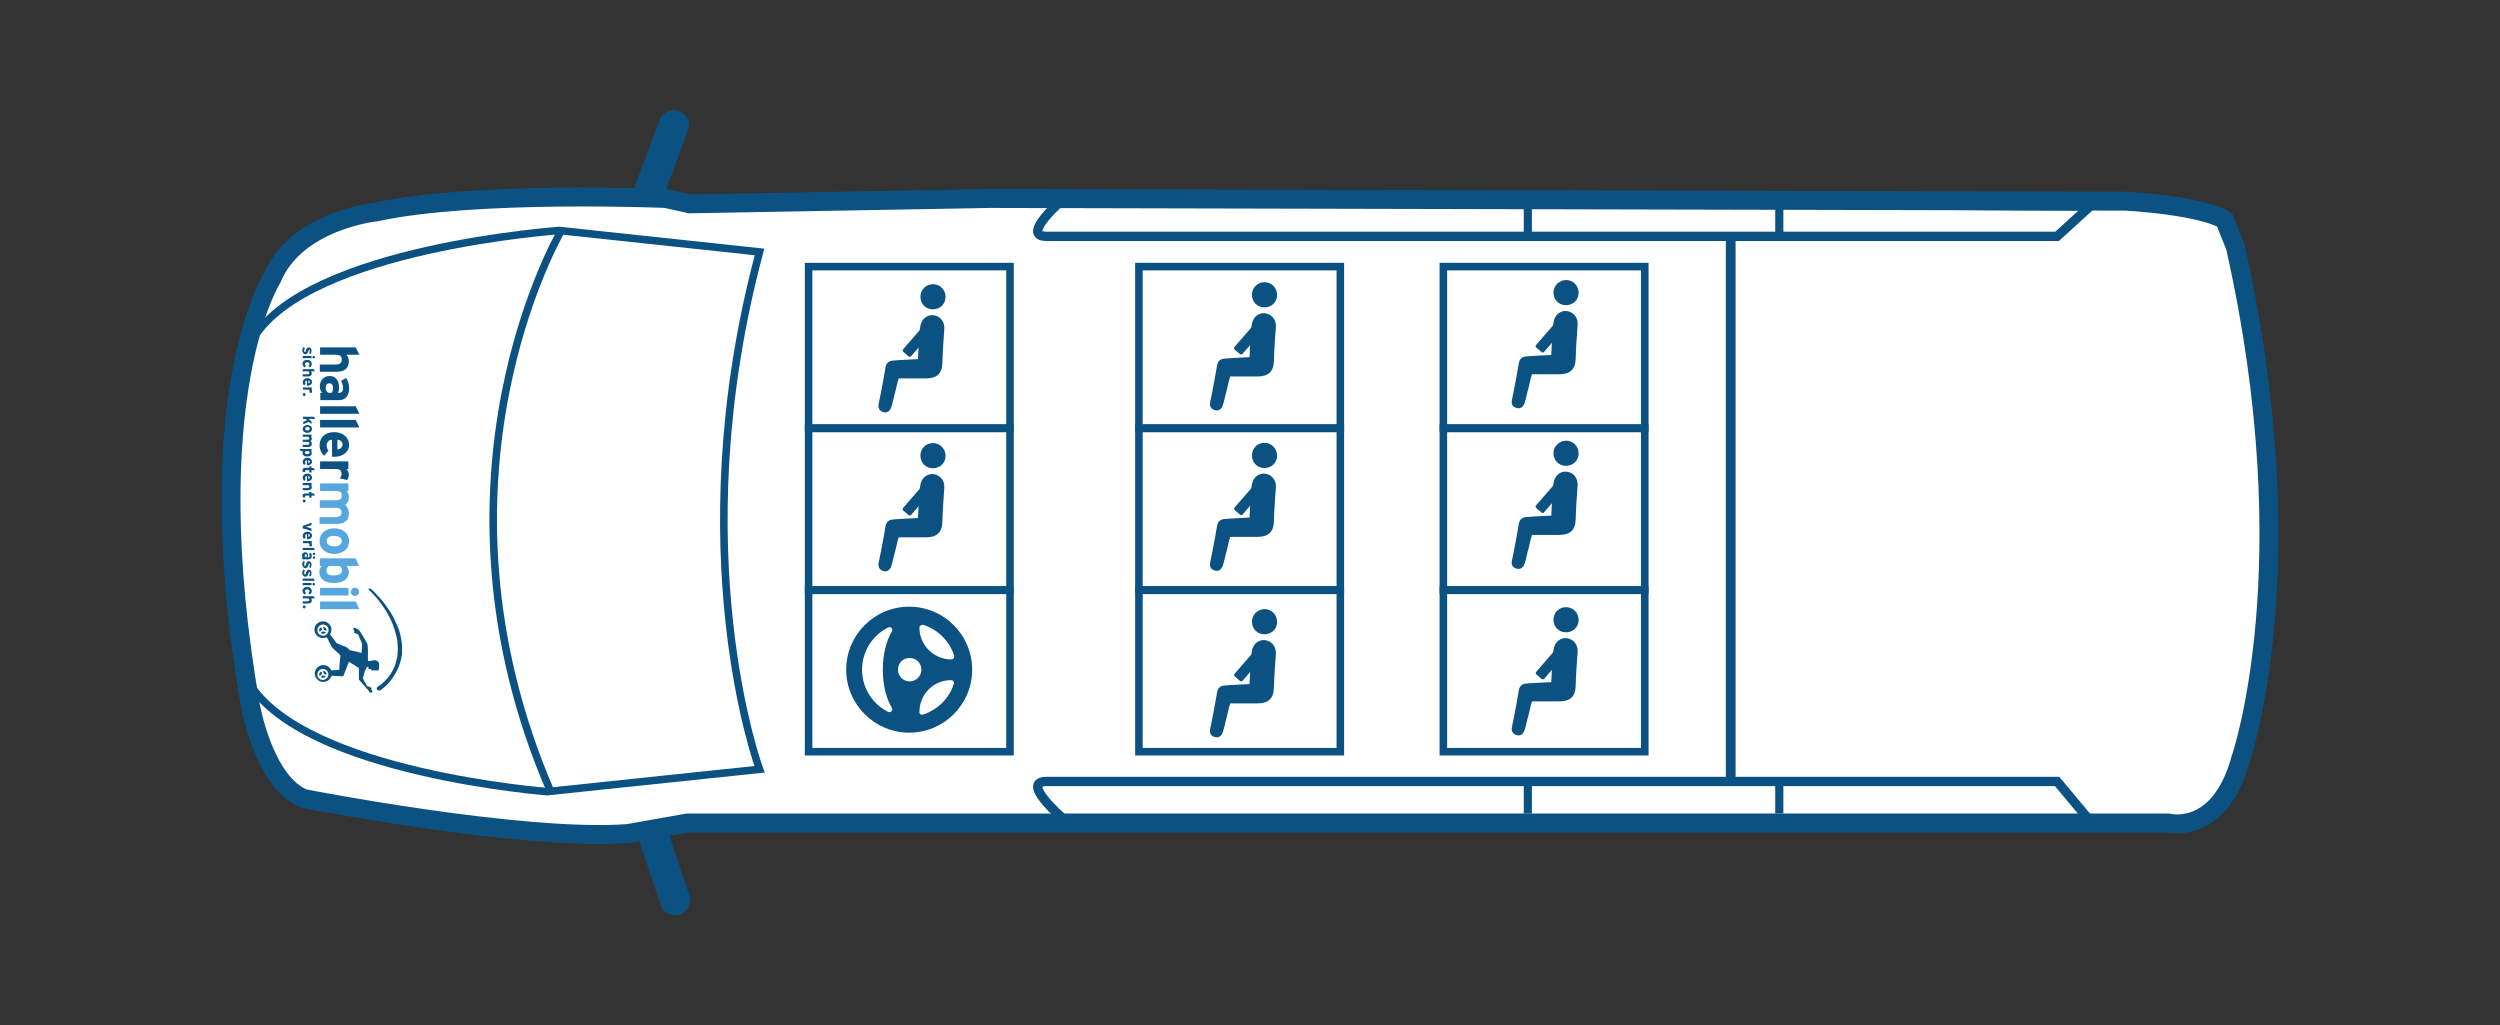 <?xml version="1.0" encoding="utf-8"?>
<!-- Generator: Adobe Illustrator 23.1.1, SVG Export Plug-In . SVG Version: 6.00 Build 0)  -->
<svg version="1.1" id="Ebene_1" xmlns="http://www.w3.org/2000/svg" xmlns:xlink="http://www.w3.org/1999/xlink" x="0px" y="0px"
	 viewBox="0 0 1024 420" style="enable-background:new 0 0 1024 420;" xml:space="preserve">
<rect x="0" y="0" width="1024" height="420" fill="#333333" stroke="none"/>
<style type="text/css">
	.st0{clip-path:url(#SVGID_2_);fill:none;stroke:#0B5282;stroke-width:12.392;stroke-linecap:round;}
	.st1{clip-path:url(#SVGID_2_);fill:#FFFFFF;}
	.st2{clip-path:url(#SVGID_2_);fill:none;stroke:#0B5282;stroke-width:7.746;}
	.st3{fill:none;stroke:#0B5282;stroke-width:4;}
	.st4{fill:none;stroke:#0B5282;stroke-width:3.33;}
	.st5{clip-path:url(#SVGID_4_);fill:none;stroke:#0B5282;stroke-width:3.82;}
	.st6{clip-path:url(#SVGID_6_);fill:none;stroke:#0B5282;stroke-width:3.82;}
	.st7{clip-path:url(#SVGID_6_);fill:none;stroke:#0B5282;stroke-width:3.098;}
	.st8{clip-path:url(#SVGID_6_);fill:#55A7DD;}
	.st9{clip-path:url(#SVGID_6_);fill:#0B5282;}
	.st10{fill:none;stroke:#0B5282;stroke-width:3.098;}
	.st11{clip-path:url(#SVGID_8_);fill:#0B5282;}
	.st12{fill:#0B5282;}
	.st13{fill:none;stroke:#0B5282;stroke-width:1.542;stroke-linecap:round;stroke-linejoin:round;}
	.st14{clip-path:url(#SVGID_10_);fill:#0B5282;}
	.st15{clip-path:url(#SVGID_12_);fill:#0B5282;}
	.st16{clip-path:url(#SVGID_14_);fill:#0B5282;}
	.st17{clip-path:url(#SVGID_16_);fill:#0B5282;}
	.st18{clip-path:url(#SVGID_18_);fill:#0B5282;}
	.st19{clip-path:url(#SVGID_20_);fill:#0B5282;}
	.st20{clip-path:url(#SVGID_22_);fill:#0B5282;}
</style>
<g>
	<g>
		<defs>
			<rect id="SVGID_1_" x="90.8" y="45.1" width="842.5" height="329.8"/>
		</defs>
		<clipPath id="SVGID_2_">
			<use xlink:href="#SVGID_1_"  style="overflow:visible;"/>
		</clipPath>
		<line class="st0" x1="266.1" y1="77.8" x2="276" y2="51.3"/>
		<line class="st0" x1="276.5" y1="368.7" x2="267.5" y2="341.8"/>
		<path class="st1" d="M281.5,337.1h606.7c0,0,20.9,5.5,29.6-26.3c0,0,27.4-78.4-2.2-209.7l-4.4-11c0,0-7.2-5.5-40.2-7.7l-465.5-1.1
			l-122.9,2.2l-9.9-2.2c0,0-77.9-3.3-118.6,5.5c0,0-32.9,3.3-42.8,27.4c0,0-30.7,48.3-8.8,174.5c0,0,5.5,31.8,22,38.4
			c0,0,90,17.6,132.8,14.3L281.5,337.1z"/>
		<path class="st2" d="M281.5,337.1h606.7c0,0,20.9,5.5,29.6-26.3c0,0,27.4-78.4-2.2-209.7l-4.4-11c0,0-7.2-5.5-40.2-7.7l-465.5-1.1
			l-122.9,2.2l-9.9-2.2c0,0-77.9-3.3-118.6,5.5c0,0-32.9,3.3-42.8,27.4c0,0-30.7,48.3-8.8,174.5c0,0,5.5,31.8,22,38.4
			c0,0,90,17.6,132.8,14.3L281.5,337.1z"/>
	</g>
	<line class="st3" x1="708.9" y1="96.6" x2="708.9" y2="320.8"/>
	<line class="st4" x1="625.8" y1="319.6" x2="625.8" y2="333.2"/>
	<line class="st4" x1="728.8" y1="319.6" x2="728.8" y2="333.2"/>
	<g>
		<defs>
			<rect id="SVGID_3_" x="90.8" y="45.1" width="842.5" height="329.8"/>
		</defs>
		<clipPath id="SVGID_4_">
			<use xlink:href="#SVGID_3_"  style="overflow:visible;"/>
		</clipPath>
		<path class="st5" d="M435.1,335c0,0-17.3-14.9-6.5-14.9h414l12.7,15.2H435.5L435.1,335z"/>
	</g>
	<line class="st4" x1="625.8" y1="97.4" x2="625.8" y2="83.8"/>
	<line class="st4" x1="728.8" y1="97.4" x2="728.8" y2="83.8"/>
	<g>
		<defs>
			<rect id="SVGID_5_" x="90.8" y="45.1" width="842.5" height="329.8"/>
		</defs>
		<clipPath id="SVGID_6_">
			<use xlink:href="#SVGID_5_"  style="overflow:visible;"/>
		</clipPath>
		<path class="st6" d="M435.1,81.9c0,0-17.3,14.9-6.5,14.9h414l13.6-12.4l-24.9-0.1l-395.8-2.7L435.1,81.9z"/>
		<path class="st7" d="M229.9,94.5c0,0-59.7,101.4-4.4,229.6l85.6-9c0,0-32.9-88.9,0-211.9L229.9,94.5z"/>
		<path class="st7" d="M224.7,324.3c0,0-99.8-7.5-122.6-44.5"/>
		<path class="st7" d="M229.3,94.4c0,0-102.6,7.1-125.4,44"/>
		<path class="st8" d="M131.1,214.6h6.5c3.3,0,5.3-1.2,5.3-4.1c0-1.9-0.7-2.9-1.5-3.7c1.1-0.9,1.5-1.7,1.5-3.2c0-1.2-0.5-2-1-2.5
			h0.8v-3.1h-11.6v3.1h6.3c2,0,2.6,0.6,2.6,1.9s-0.6,1.9-2.7,1.9h-6.3v3.1h6.3c2,0,2.6,0.6,2.6,1.9c0,1.3-0.6,1.9-2.7,1.9h-6.3
			V214.6z M136.9,226.9c3.6,0,6.1-2.2,6.1-5.3c0-3-2.5-5.2-6.1-5.2c-3.6,0-6,2.2-6,5.2C130.8,224.6,133.3,226.9,136.9,226.9
			 M136.9,223.8c-1.6,0-3.1-0.7-3.1-2.2c0-1.5,1.3-2.1,3.1-2.1c1.8,0,3.1,0.7,3.1,2.1C140,223.1,138.6,223.8,136.9,223.8
			 M136.7,238.8c4.3,0,6.2-2,6.2-4.5c0-1.1-0.5-1.9-1-2.5h5.2l-1.5-3.1h-14.6v3.1h0.7c-0.5,0.6-0.9,1.4-0.9,2.5
			C130.8,237.2,133.2,238.8,136.7,238.8 M136.7,235.7c-1.9,0-3-0.6-3-1.8c0-0.9,0.4-1.6,1-2.1h4.4c0.6,0.4,1,0.9,1,1.9
			C140,234.9,139,235.7,136.7,235.7 M145.4,244.1c1,0,1.7-0.8,1.7-1.7c0-0.9-0.8-1.7-1.7-1.7c-0.9,0-1.7,0.8-1.7,1.7
			C143.6,243.3,144.4,244.1,145.4,244.1 M142.7,240.8h-11.6v3.1h11.6V240.8z M131.1,249.5h16.1l-1.5-3.1h-14.6V249.5z"/>
		<path class="st9" d="M131.1,152.3h6.5c3.3,0,5.3-1.3,5.3-4.3c0-1.2-0.5-2.2-1-2.7h5.3l-1.5-3h-14.6v3h6.3c2,0,2.6,0.7,2.6,2
			s-0.6,2-2.7,2h-6.3V152.3z M131.1,163.9h7.8c2.6,0,4.1-1.9,4.1-4.7c0-1.9-0.4-3-1.2-4.4l-2.1,1.2c0.6,1.1,0.8,1.8,0.8,3.2
			c0,1.1-0.7,1.7-1.5,1.7h-0.6c0.2-0.5,0.5-1.2,0.5-2.2c0-2.6-1.3-4.7-3.8-4.7c-2.8,0-4.1,2.2-4.1,4.3c0,1.1,0.4,2.1,1,2.6h-0.8
			V163.9z M134.5,160.9c-0.6-0.3-1.1-1.1-1.1-2.1c0-1.3,0.7-1.8,1.5-1.8c0.9,0,1.5,0.6,1.5,1.8c0,1.1-0.2,1.6-0.5,2.1H134.5z
			 M131.1,169.5h16.1l-1.5-3.1h-14.6V169.5z M131.1,175.1h16.1l-1.5-3.1h-14.6V175.1z M136.9,187.1c3.3,0,6.1-1.8,6.1-4.9
			c0-2.9-2.5-5.2-6.1-5.2c-3.7,0-6,2.1-6,5.5c0,1.5,0.7,3.2,1.9,4.2l1.8-2.2c-0.5-0.4-0.8-1.1-0.8-2c0-1.1,0.6-2.3,2.2-2.4v6.9
			C136.1,187.1,136.4,187.1,136.9,187.1 M138.2,184.1v-4c1.2,0.1,2.1,0.8,2.1,1.9C140.3,183.4,139.2,184,138.2,184.1 M142.1,196.6
			c0.4-0.4,0.8-1.1,0.8-2.1c0-1.1-0.5-1.9-1-2.4h0.8V189h-11.6v3.1h6.3c2,0,2.5,0.8,2.5,2c0,0.7-0.3,1.3-0.8,1.8L142.1,196.6z"/>
		<path class="st9" d="M125.1,145.1c0.7,0,0.9-0.5,1.2-1.2c0.2-0.6,0.3-0.7,0.4-0.7c0.2,0,0.2,0.1,0.2,0.5c0,0.3-0.1,0.7-0.3,1
			l0.7,0.3c0.2-0.4,0.3-0.9,0.3-1.3c0-0.8-0.3-1.4-1.1-1.4c-0.8,0-1,0.5-1.2,1.4c-0.1,0.4-0.2,0.5-0.4,0.5c-0.2,0-0.3-0.1-0.3-0.5
			c0-0.5,0.1-0.9,0.3-1.2l-0.7-0.3c-0.2,0.4-0.4,0.9-0.4,1.5C124,144.4,124.3,145.1,125.1,145.1 M128.5,146.8c0.3,0,0.5-0.2,0.5-0.5
			c0-0.3-0.2-0.5-0.5-0.5c-0.3,0-0.5,0.2-0.5,0.5C127.9,146.6,128.2,146.8,128.5,146.8 M127.6,145.8h-3.6v0.9h3.6V145.8z
			 M124.8,150.5l0.6-0.6c-0.3-0.2-0.5-0.5-0.5-0.8c0-0.4,0.4-0.7,0.9-0.7c0.6,0,1,0.3,1,0.7c0,0.4-0.2,0.6-0.5,0.8l0.6,0.6
			c0.5-0.3,0.8-0.7,0.8-1.4c0-1-0.8-1.7-1.9-1.7c-1.1,0-1.9,0.7-1.9,1.7C124,149.8,124.3,150.2,124.8,150.5 M124.1,154.2h2
			c1,0,1.6-0.4,1.6-1.3c0-0.4-0.1-0.7-0.3-0.8h1.6l-0.5-0.9h-4.5v0.9h1.9c0.6,0,0.8,0.2,0.8,0.6c0,0.4-0.2,0.6-0.8,0.6h-1.9V154.2z
			 M125.9,158c1,0,1.9-0.6,1.9-1.5c0-0.9-0.8-1.6-1.9-1.6c-1.1,0-1.9,0.7-1.9,1.7c0,0.5,0.2,1,0.6,1.3l0.6-0.7
			c-0.2-0.1-0.2-0.4-0.2-0.6c0-0.3,0.2-0.7,0.7-0.7v2.1C125.6,158,125.7,158,125.9,158 M126.3,157.1v-1.2c0.4,0,0.6,0.2,0.6,0.6
			C126.9,156.8,126.6,157,126.3,157.1 M127.5,161c0.1-0.1,0.3-0.4,0.3-0.7c0-0.3-0.1-0.6-0.3-0.7h0.2v-0.9h-3.6v0.9h1.9
			c0.6,0,0.8,0.2,0.8,0.6c0,0.2-0.1,0.4-0.2,0.5L127.5,161z M124.6,162.2c0.3,0,0.6-0.3,0.6-0.6c0-0.3-0.3-0.6-0.6-0.6
			s-0.6,0.3-0.6,0.6C124,161.9,124.3,162.2,124.6,162.2 M124.1,173.8l2.4-1l1.1,0.9v-1.1l-0.7-0.6c-0.2-0.1-0.4-0.3-0.5-0.4
			c0.2,0,0.5,0,0.8,0h1.9l-0.5-0.9h-4.5v0.9h1.1l0.6,0.5l-1.6,0.7V173.8z M125.9,177.3c1.1,0,1.9-0.7,1.9-1.6c0-0.9-0.8-1.6-1.9-1.6
			c-1.1,0-1.9,0.7-1.9,1.6C124,176.6,124.8,177.3,125.9,177.3 M125.9,176.3c-0.5,0-0.9-0.2-0.9-0.7c0-0.4,0.4-0.7,0.9-0.7
			c0.5,0,1,0.2,1,0.7C126.8,176.1,126.4,176.3,125.9,176.3 M124.1,183.1h2c1,0,1.6-0.4,1.6-1.3c0-0.6-0.2-0.9-0.5-1.1
			c0.3-0.3,0.5-0.5,0.5-1c0-0.4-0.1-0.6-0.3-0.8h0.2V178h-3.6v0.9h1.9c0.6,0,0.8,0.2,0.8,0.6c0,0.4-0.2,0.6-0.8,0.6h-1.9v0.9h1.9
			c0.6,0,0.8,0.2,0.8,0.6c0,0.4-0.2,0.6-0.8,0.6h-1.9V183.1z M125.8,187c1.3,0,1.9-0.6,1.9-1.4c0-0.3-0.1-0.6-0.3-0.8h0.2v-0.9h-4.9
			l0.5,0.9h1c-0.2,0.2-0.3,0.4-0.3,0.8C124,186.5,124.8,187,125.8,187 M125.8,186c-0.6,0-0.9-0.2-0.9-0.6c0-0.3,0.1-0.5,0.3-0.6h1.3
			c0.2,0.1,0.3,0.3,0.3,0.6C126.8,185.8,126.5,186,125.8,186 M125.9,190.6c1,0,1.9-0.5,1.9-1.5c0-0.9-0.8-1.6-1.9-1.6
			c-1.1,0-1.9,0.7-1.9,1.7c0,0.5,0.2,1,0.6,1.3l0.6-0.7c-0.2-0.1-0.2-0.4-0.2-0.6c0-0.3,0.2-0.7,0.7-0.7v2.1
			C125.6,190.6,125.7,190.6,125.9,190.6 M126.3,189.7v-1.2c0.4,0,0.6,0.2,0.6,0.6C126.9,189.5,126.6,189.7,126.3,189.7 M125.2,193.4
			c-0.2-0.2-0.3-0.4-0.3-0.5c0-0.2,0.1-0.3,0.4-0.3h1.4v0.9h0.9v-0.9h1.4l-0.5-0.9h-0.9V191h-0.9v0.6h-1.7c-0.6,0-1.1,0.4-1.1,1
			c0,0.3,0.1,0.6,0.2,0.7L125.2,193.4z M125.9,197.1c1,0,1.9-0.5,1.9-1.5c0-0.9-0.8-1.6-1.9-1.6c-1.1,0-1.9,0.6-1.9,1.7
			c0,0.5,0.2,1,0.6,1.3l0.6-0.7c-0.2-0.1-0.2-0.4-0.2-0.6c0-0.3,0.2-0.7,0.7-0.7v2.1C125.6,197.1,125.7,197.1,125.9,197.1
			 M126.3,196.2v-1.2c0.4,0,0.6,0.2,0.6,0.6C126.9,195.9,126.6,196.1,126.3,196.2 M124.1,200.8h2c1,0,1.6-0.4,1.6-1.3
			c0-0.4-0.1-0.7-0.3-0.8h0.2v-0.9h-3.6v0.9h1.9c0.6,0,0.8,0.2,0.8,0.6c0,0.4-0.2,0.6-0.8,0.6h-1.9V200.8z M125.2,203.8
			c-0.2-0.2-0.3-0.4-0.3-0.5c0-0.2,0.1-0.3,0.4-0.3h1.4v0.9h0.9v-0.9h1.4l-0.5-0.9h-0.9v-0.6h-0.9v0.6h-1.7c-0.6,0-1.1,0.4-1.1,0.9
			c0,0.3,0.1,0.6,0.2,0.7L125.2,203.8z M124.6,205.8c0.3,0,0.6-0.3,0.6-0.6c0-0.3-0.3-0.6-0.6-0.6s-0.6,0.3-0.6,0.6
			C124,205.5,124.3,205.8,124.6,205.8 M127.6,217.5v-1L126,216c-0.3-0.1-0.6-0.2-0.8-0.2c0.2,0,0.5-0.1,0.8-0.2l1.6-0.5v-1l-3.6,1.3
			v1L127.6,217.5z M125.9,220.9c1,0,1.9-0.6,1.9-1.5c0-0.9-0.8-1.6-1.9-1.6c-1.1,0-1.9,0.7-1.9,1.7c0,0.5,0.2,1,0.6,1.3l0.6-0.7
			c-0.2-0.1-0.2-0.4-0.2-0.6c0-0.3,0.2-0.7,0.7-0.7v2.1C125.6,220.8,125.7,220.9,125.9,220.9 M126.3,219.9v-1.2
			c0.4,0,0.6,0.2,0.6,0.6C126.9,219.7,126.6,219.9,126.3,219.9 M127.5,223.9c0.1-0.1,0.3-0.4,0.3-0.7c0-0.3-0.1-0.6-0.3-0.7h0.2
			v-0.9h-3.6v0.9h1.9c0.6,0,0.8,0.2,0.8,0.6c0,0.2-0.1,0.4-0.2,0.5L127.5,223.9z M124.1,225.3h4.9l-0.5-0.9h-4.5V225.3z
			 M128.6,228.9c0.3,0,0.5-0.2,0.5-0.5c0-0.3-0.2-0.5-0.5-0.5c-0.3,0-0.5,0.2-0.5,0.5C128.1,228.6,128.3,228.9,128.6,228.9
			 M128.6,227.4c0.3,0,0.5-0.2,0.5-0.5c0-0.3-0.2-0.5-0.5-0.5c-0.3,0-0.5,0.2-0.5,0.5C128.1,227.2,128.3,227.4,128.6,227.4
			 M124.1,229.1h2.4c0.8,0,1.2-0.6,1.2-1.4c0-0.6-0.1-0.9-0.4-1.3l-0.7,0.4c0.2,0.3,0.2,0.6,0.2,1c0,0.3-0.2,0.5-0.5,0.5h-0.2
			c0.1-0.1,0.1-0.4,0.1-0.7c0-0.8-0.4-1.4-1.2-1.4c-0.9,0-1.3,0.7-1.3,1.3c0,0.3,0.1,0.6,0.3,0.8h-0.2V229.1z M125.1,228.2
			c-0.2-0.1-0.3-0.3-0.3-0.7c0-0.4,0.2-0.5,0.5-0.5c0.3,0,0.4,0.2,0.4,0.5c0,0.3,0,0.5-0.2,0.7H125.1z M125.1,232.7
			c0.7,0,0.9-0.5,1.2-1.2c0.2-0.6,0.3-0.7,0.4-0.7c0.2,0,0.2,0.1,0.2,0.5c0,0.3-0.1,0.7-0.3,1l0.7,0.3c0.2-0.4,0.3-0.9,0.3-1.3
			c0-0.8-0.3-1.4-1.1-1.4c-0.8,0-1,0.5-1.2,1.4c-0.1,0.4-0.2,0.5-0.4,0.5c-0.2,0-0.3-0.1-0.3-0.5c0-0.5,0.1-0.9,0.3-1.2l-0.7-0.3
			c-0.2,0.4-0.4,0.9-0.4,1.5C124,232,124.3,232.7,125.1,232.7 M125.1,236.2c0.7,0,0.9-0.5,1.2-1.2c0.2-0.6,0.3-0.7,0.4-0.7
			c0.2,0,0.2,0.1,0.2,0.5c0,0.3-0.1,0.7-0.3,1l0.7,0.3c0.2-0.4,0.3-0.9,0.3-1.3c0-0.8-0.3-1.4-1.1-1.4c-0.8,0-1,0.6-1.2,1.4
			c-0.1,0.4-0.2,0.5-0.4,0.5c-0.2,0-0.3-0.1-0.3-0.5c0-0.5,0.1-0.9,0.3-1.2l-0.7-0.3c-0.2,0.4-0.4,0.9-0.4,1.5
			C124,235.5,124.3,236.2,125.1,236.2 M124.1,237.9h4.9l-0.5-0.9h-4.5V237.9z M128.5,239.8c0.3,0,0.5-0.2,0.5-0.5
			c0-0.3-0.2-0.5-0.5-0.5c-0.3,0-0.5,0.2-0.5,0.5C127.9,239.5,128.2,239.8,128.5,239.8 M127.6,238.8h-3.6v0.9h3.6V238.8z
			 M124.8,243.5l0.6-0.6c-0.3-0.2-0.5-0.5-0.5-0.8c0-0.4,0.4-0.7,0.9-0.7c0.6,0,1,0.3,1,0.7c0,0.4-0.2,0.6-0.5,0.8l0.6,0.6
			c0.5-0.3,0.8-0.7,0.8-1.4c0-1-0.8-1.7-1.9-1.7c-1.1,0-1.9,0.7-1.9,1.7C124,242.7,124.3,243.2,124.8,243.5 M124.1,247.2h2
			c1,0,1.6-0.4,1.6-1.3c0-0.4-0.1-0.7-0.3-0.8h1.6l-0.5-0.9h-4.5v0.9h1.9c0.6,0,0.8,0.2,0.8,0.6s-0.2,0.6-0.8,0.6h-1.9V247.2z
			 M124.6,249.2c0.3,0,0.6-0.3,0.6-0.6c0-0.3-0.3-0.6-0.6-0.6s-0.6,0.3-0.6,0.6C124,248.9,124.3,249.2,124.6,249.2"/>
		<path class="st9" d="M152.1,283.7c0.3,0,0.4-0.1,0.4-0.5c0-0.1-0.1-0.3-0.1-0.4c-0.1-0.2-0.3-0.4-0.4-0.6c0.3-0.3,0.3-0.4-0.1-0.6
			c-0.3-0.2-0.7-0.4-1.1-0.4c-0.3,0-0.4-0.2-0.6-0.4c0-0.1-0.1-0.2-0.1-0.2c-0.4-0.8-0.9-1.6-1.3-2.4c-0.1-0.2-0.1-0.4-0.1-0.6
			c0.1-0.4,0.2-0.8,0.3-1.2c0.2-0.9,0.5-1.8,1-2.7c0.1-0.2,0.2-0.3,0.4-0.5c0.1-0.1,0.2-0.2,0.4-0.1c0.2,0.1,0.1,0.2,0.1,0.3
			c0,0.1,0,0.3,0,0.4c0,0.1,0,0.2,0.1,0.3h1c0,0.1,0,0.1,0.1,0.2c0.1,0.3,0.1,0.3,0.4,0.3c0.7,0,1.5,0,2.2,0c0.1,0,0.3,0,0.4,0
			c0-0.2,0.1-0.4,0.1-0.7c0-0.4,0.1-0.8,0.1-1.1c0-0.3,0-0.5,0-0.8c0-0.4-0.2-0.8-0.5-1.1c-0.3-0.2-0.6-0.3-0.9-0.4
			c-0.2-0.1-0.5-0.1-0.7-0.1c-0.5,0.1-0.9,0.2-1.4,0.3c-0.2,0-0.4,0.1-0.6,0.1c-0.3,0-0.5-0.1-0.5-0.5c0-0.4,0-0.8,0-1.2
			c0-0.6,0-1.1,0-1.7c0-1,0-1.9-0.1-2.9c0-0.4-0.1-0.8-0.3-1.1c-0.5-0.9-1-1.7-1.5-2.6c-0.4-0.6-0.8-1.3-1.2-1.9
			c-0.5-0.9-1.2-1.4-2.2-1.7c-0.2-0.1-0.5-0.1-0.6,0.1c-0.2,0.2-0.1,0.4,0,0.6c0.1,0.3,0.3,0.5,0.4,0.8c-0.3,0.2-0.3,0.3,0,0.5
			c0.1,0.1,0.2,0.1,0.3,0.2c0.3,0.1,0.6,0.2,0.9,0.3c0.2,0,0.3,0.1,0.4,0.3c0.1,0.3,0.2,0.7,0.4,1c0.3,0.8,0.6,1.6,1,2.4
			c0.1,0.3,0.1,0.6,0.1,0.9c0,0.4-0.1,0.9-0.1,1.3c0,0.5-0.1,1.1-0.1,1.6c0,0.1-0.1,0.2-0.2,0.2c-0.1,0-0.3,0-0.4-0.1
			c-0.4-0.1-0.7-0.2-1.1-0.3c-1-0.2-2.1-0.5-3.1-0.7c-0.1,0-0.3-0.1-0.3-0.2c-0.4-0.6-1-1-1.6-1.3c-0.4-0.1-0.8-0.2-1.2-0.4
			c-0.7-0.3-1.4-0.6-2.1-0.9c-0.2-0.1-0.3-0.2-0.5-0.4c-0.7-1-1.5-2-2.2-3c-0.1-0.1-0.1-0.2-0.2-0.3c1.1-1.8,0.5-3.5-0.7-4.5
			c-1.2-1-3-1.1-4.3-0.1c-1.3,0.9-1.8,2.6-1.1,4.1c0.3,0.7,0.8,1.2,1.5,1.6c1,0.6,2.1,0.6,3.2,0.1c0.1,0.1,0.1,0.2,0.2,0.3
			c0.5,1,1,1.9,1.5,2.9c0.1,0.3,0.3,0.5,0.4,0.8c0.5,0.6,1.1,1.1,1.7,1.7c0.5,0.4,0.9,0.9,1.4,1.3c0.4,0.4,0.5,0.4,0.4,1
			c-0.1,1-0.2,2-0.3,3c-0.1,0.6-0.1,1.3-0.1,1.9c0,0.4-0.1,0.5-0.4,0.5c-0.4,0-0.7,0-1.1,0.1c-0.6,0-1.2,0.1-1.8,0.1
			c-0.2-0.5-0.5-0.9-0.9-1.3c-0.7-0.6-1.5-0.9-2.4-0.9c-0.9,0-1.8,0.4-2.5,1.1c-1,1-1.3,2.6-0.6,3.9c0.6,1.1,1.5,1.8,2.7,1.9
			c1.3,0.1,2.4-0.3,3.2-1.4c0.2-0.3,0.4-0.7,0.7-1.1c0.2,0,0.4,0,0.7,0c0.5,0,0.9,0.1,1.4,0.1c0.7,0,1.3,0.1,2,0.1
			c0.2,0,0.4,0,0.6,0c0.8-2,1.5-3.9,2.3-5.9c0.2,0.1,0.3,0.1,0.4,0.2c1.1,0.7,2.3,1.4,3.4,2.1c0.2,0.1,0.3,0.3,0.3,0.5
			c0,1.4,0,2.8,0,4.2c0,0.2,0,0.3,0.2,0.5c0.5,0.6,1.1,1.2,1.6,1.8c0.4,0.5,0.8,0.9,1.2,1.4c0.3,0.4,0.6,0.7,1,1
			C151.1,283.5,151.5,283.7,152.1,283.7 M134.5,275.9c0,0.1,0,0.1,0,0.2c0,0,0,0.1,0,0.1c0,1.2-1,2.3-2.3,2.3c-0.8,0-1.5-0.4-1.9-1
			c0,0,0,0,0,0c-0.1-0.2-0.2-0.5-0.3-0.7c0-0.1,0-0.3,0-0.5c0-1.2,1-2.3,2.3-2.3C133.4,274,134.3,274.8,134.5,275.9 M132.3,260.4
			c-0.4,0-0.7-0.1-1.1-0.3c-0.5-0.2-0.8-0.6-1-1.1c-0.1-0.3-0.2-0.6-0.2-0.9c0-1.2,1-2.3,2.3-2.3s2.3,1,2.3,2.3c0,0,0,0,0,0
			c0,0,0,0,0,0c0,0,0,0,0,0C134.5,259.4,133.5,260.4,132.3,260.4"/>
		<path class="st9" d="M154.3,282c0-0.3,0.1-0.6,0.4-0.7c1.1-0.7,2.1-1.5,3-2.4c1.6-1.7,2.9-3.5,3.8-5.7c0.4-1,0.8-2.1,1-3.2
			c0.1-0.5,0.3-1.1,0.3-1.6c0.1-1.2,0.2-2.5,0.1-3.7c0-0.6-0.1-1.2-0.1-1.7c0-0.3-0.1-0.6-0.1-0.9c-0.1-0.5-0.2-0.9-0.3-1.4
			c-0.4-1.7-0.9-3.3-1.5-4.9c-0.6-1.5-1.3-3-2.1-4.4c-0.7-1.3-1.5-2.5-2.4-3.7c-0.6-0.8-1.2-1.6-1.8-2.4c-0.7-0.8-1.4-1.6-2.2-2.4
			c-0.4-0.4-0.8-0.8-1.2-1.2c-0.1-0.1-0.3-0.3-0.2-0.5c0-0.1,0.4-0.2,0.6-0.1c0.2,0.1,0.5,0.2,0.7,0.4c0.5,0.4,0.9,0.9,1.4,1.4
			c0.8,0.8,1.5,1.7,2.3,2.5c0.9,1,1.7,2.1,2.4,3.1c1.1,1.5,2.1,3.1,2.9,4.7c0.7,1.4,1.3,2.8,1.9,4.2c0.3,0.8,0.5,1.5,0.7,2.3
			c0.2,0.8,0.4,1.6,0.5,2.4c0.1,0.5,0.1,1,0.2,1.4c0.2,1.2,0,2.5,0.1,3.7c0,0.3-0.1,0.7-0.1,1c-0.1,0.9-0.3,1.9-0.6,2.8
			c-0.3,1.1-0.7,2.2-1.2,3.3c-0.9,1.8-2,3.5-3.3,5.1c-0.8,1-1.7,1.8-2.7,2.6c-0.4,0.3-0.8,0.6-1.2,0.8c-0.3,0.2-0.6,0.1-0.8-0.1
			C154.4,282.6,154.3,282.3,154.3,282"/>
		<path class="st9" d="M131.5,275c0.3,0.3,0.4,0.6,0.4,1c-0.3,0.3-0.6,0.6-0.9,0.9C130.5,276.4,130.7,275.5,131.5,275"/>
		<path class="st9" d="M132.3,256.7c1,0.2,1.6,0.9,1.4,1.6c-0.3,0-0.7-0.1-1-0.3c-0.1,0-0.1-0.1-0.1-0.2
			C132.5,257.4,132.4,257,132.3,256.7"/>
		<path class="st9" d="M133.5,259c-0.2,0.2-0.3,0.3-0.5,0.4c-0.4,0.2-0.9,0.3-1.3,0.1c-0.2-0.1-0.2-0.2-0.1-0.4
			c0.1-0.1,0.1-0.1,0.2-0.2c0.3-0.3,0.4-0.3,0.8-0.2C132.9,258.8,133.2,258.9,133.5,259"/>
		<path class="st9" d="M131.5,256.9c0.3,0.3,0.4,0.6,0.4,1c-0.3,0.3-0.6,0.6-0.9,0.9C130.5,258.3,130.7,257.4,131.5,256.9"/>
		<path class="st9" d="M132.3,274.7c1,0.2,1.6,0.9,1.4,1.6c-0.3,0-0.7-0.1-1-0.3c-0.1,0-0.1-0.1-0.1-0.2
			C132.5,275.4,132.4,275.1,132.3,274.7"/>
		<path class="st9" d="M133.5,277c-0.2,0.2-0.3,0.3-0.5,0.4c-0.4,0.2-0.9,0.3-1.3,0.1c-0.2-0.1-0.2-0.2-0.1-0.4
			c0.1-0.1,0.1-0.1,0.2-0.2c0.3-0.3,0.4-0.3,0.8-0.2C132.9,276.9,133.2,276.9,133.5,277"/>
		<path class="st9" d="M376.6,291.6L376.6,291.6c0-7,5.5-12.8,12.5-13h0.5c0.6,0,1.2,0.5,1.2,1.1c0,0.1,0,0.3-0.1,0.4
			c-1.9,6-6.7,10.7-12.7,12.6c-0.6,0.2-1.3-0.1-1.4-0.8C376.6,291.9,376.6,291.7,376.6,291.6 M363.8,291.6
			c-9.6-4.8-13.4-16.3-8.7-25.9c1.9-3.8,4.9-6.8,8.7-8.7c0.6-0.3,1.3-0.1,1.6,0.6c0.1,0.2,0.1,0.3,0.1,0.5c0,0.2-0.1,0.4-0.2,0.6
			c-2.2,3.6-3.7,9.2-3.7,15.6s1.5,12,3.7,15.6c0.1,0.2,0.2,0.4,0.2,0.6c0,0.7-0.6,1.2-1.2,1.2C364.2,291.7,364,291.7,363.8,291.6
			 M378.1,255.9c6,1.9,10.8,6.6,12.7,12.6c0.2,0.6-0.1,1.3-0.7,1.5c-0.1,0-0.3,0.1-0.4,0.1h-0.5c-7-0.3-12.6-6-12.6-13
			c0-0.6,0.5-1.2,1.2-1.1C377.9,255.8,378,255.8,378.1,255.9 M377.4,274.3c0,2.6-2.1,4.8-4.8,4.8c-2.6,0-4.8-2.1-4.8-4.8
			s2.1-4.8,4.8-4.8C375.3,269.5,377.4,271.6,377.4,274.3 M398.2,274.3c0-14.3-11.6-25.8-25.8-25.8c-14.3,0-25.8,11.6-25.8,25.8
			s11.6,25.8,25.8,25.8C386.7,300.1,398.2,288.5,398.2,274.3"/>
	</g>
	<rect x="331.2" y="109.2" class="st10" width="82.5" height="66.1"/>
	<rect x="331.2" y="175.5" class="st10" width="82.5" height="66.1"/>
	<rect x="331.2" y="241.8" class="st10" width="82.5" height="66.1"/>
	<rect x="466.5" y="109.2" class="st10" width="82.5" height="66.1"/>
	<rect x="466.5" y="175.5" class="st10" width="82.5" height="66.1"/>
	<rect x="466.5" y="241.8" class="st10" width="82.5" height="66.1"/>
	<rect x="591.2" y="109.2" class="st10" width="82.5" height="66.1"/>
	<rect x="591.2" y="175.5" class="st10" width="82.5" height="66.1"/>
	<rect x="591.2" y="241.8" class="st10" width="82.5" height="66.1"/>
	<g>
		<defs>
			<rect id="SVGID_7_" x="90.8" y="45.1" width="842.5" height="329.8"/>
		</defs>
		<clipPath id="SVGID_8_">
			<use xlink:href="#SVGID_7_"  style="overflow:visible;"/>
		</clipPath>
		<path class="st11" d="M377,121.5c0,3,2.2,5.2,5.1,5.2c3,0,5.2-2.2,5.2-5.1c0-2.9-2.3-5.2-5.1-5.2C379.3,116.4,377,118.7,377,121.5
			"/>
		<path class="st11" d="M359.9,165.4c0.3-1.5,0.6-3,0.9-4.4c0.7-3.5,1.3-6.9,1.9-10.5c0.3-1.7,1.2-2.6,2.9-2.8
			c1.5-0.2,10.4-0.6,10.4-0.6l0.4-7.7c0-0.4,0.1-0.9,0.1-1.3c0.1-1.6,0.2-3.1,0.5-4.6c0.3-1.8,1.3-3.2,2.7-3.9
			c0.8-0.4,1.6-0.6,2.5-0.5h0.1c2.8,0.3,4.7,2.7,4.5,5.6c-0.3,4.6-0.7,9.3-0.8,13.9c-0.1,4.5-2.4,6.4-6.7,6.4c-3.9,0-7.3,0-11.2,0
			c-0.8,2.4-1.1,4.8-1.8,7c-0.4,1.6-0.7,3.2-1.2,4.7c-0.5,1.5-1.6,2.6-3.3,2.1C360.2,168.4,359.6,167.2,359.9,165.4"/>
	</g>
	
		<rect x="368.9" y="137.4" transform="matrix(0.656 -0.755 0.755 0.656 24.773 331.933)" class="st12" width="15.6" height="2.8"/>
	
		<rect x="368.9" y="137.4" transform="matrix(0.656 -0.755 0.755 0.656 24.773 331.933)" class="st13" width="15.6" height="2.8"/>
	<g>
		<defs>
			<rect id="SVGID_9_" x="90.8" y="45.1" width="842.5" height="329.8"/>
		</defs>
		<clipPath id="SVGID_10_">
			<use xlink:href="#SVGID_9_"  style="overflow:visible;"/>
		</clipPath>
		<path class="st14" d="M377,186.6c0,3,2.2,5.2,5.1,5.2c3,0,5.2-2.2,5.2-5.1c0-2.9-2.3-5.2-5.1-5.2C379.3,181.4,377,183.7,377,186.6
			"/>
		<path class="st14" d="M359.9,230.5c0.3-1.5,0.6-3,0.9-4.4c0.7-3.5,1.3-6.9,1.9-10.5c0.3-1.7,1.2-2.6,2.9-2.8
			c1.5-0.2,10.4-0.6,10.4-0.6l0.4-7.7c0-0.4,0.1-0.9,0.1-1.3c0.1-1.6,0.2-3.1,0.5-4.6c0.3-1.8,1.3-3.2,2.7-3.9
			c0.8-0.4,1.6-0.6,2.5-0.5h0.1c2.8,0.3,4.7,2.7,4.5,5.6c-0.3,4.6-0.7,9.3-0.8,13.9c-0.1,4.5-2.4,6.4-6.7,6.4c-3.9,0-7.3,0-11.2,0
			c-0.8,2.4-1.1,4.8-1.8,7c-0.4,1.6-0.7,3.2-1.2,4.7c-0.5,1.5-1.6,2.6-3.3,2.1C360.2,233.4,359.6,232.2,359.9,230.5"/>
	</g>
	
		<rect x="368.9" y="202.4" transform="matrix(0.656 -0.755 0.755 0.656 -24.302 354.291)" class="st12" width="15.6" height="2.8"/>
	
		<rect x="368.9" y="202.4" transform="matrix(0.656 -0.755 0.755 0.656 -24.302 354.291)" class="st13" width="15.6" height="2.8"/>
	<g>
		<defs>
			<rect id="SVGID_11_" x="90.8" y="45.1" width="842.5" height="329.8"/>
		</defs>
		<clipPath id="SVGID_12_">
			<use xlink:href="#SVGID_11_"  style="overflow:visible;"/>
		</clipPath>
		<path class="st15" d="M512.8,186.5c0,3,2.2,5.2,5.1,5.2c3,0,5.2-2.2,5.2-5.1c0-2.9-2.3-5.2-5.1-5.2
			C515.1,181.3,512.8,183.6,512.8,186.5"/>
		<path class="st15" d="M495.7,230.3c0.3-1.5,0.6-3,0.9-4.4c0.7-3.5,1.3-6.9,1.9-10.5c0.3-1.7,1.2-2.6,2.9-2.8
			c1.5-0.2,10.4-0.6,10.4-0.6l0.4-7.7c0-0.4,0.1-0.9,0.1-1.3c0.1-1.6,0.2-3.1,0.5-4.6c0.3-1.8,1.3-3.2,2.7-3.9
			c0.8-0.4,1.6-0.6,2.5-0.5h0.1c2.8,0.3,4.7,2.7,4.5,5.6c-0.3,4.6-0.7,9.3-0.8,13.9c-0.1,4.5-2.4,6.4-6.7,6.4c-3.9,0-7.3,0-11.2,0
			c-0.8,2.4-1.1,4.8-1.8,7c-0.4,1.6-0.7,3.2-1.2,4.7c-0.5,1.5-1.6,2.6-3.3,2.1C496,233.3,495.3,232.1,495.7,230.3"/>
	</g>
	
		<rect x="504.7" y="202.3" transform="matrix(0.656 -0.755 0.755 0.656 22.47 456.704)" class="st12" width="15.6" height="2.8"/>
	
		<rect x="504.7" y="202.3" transform="matrix(0.656 -0.755 0.755 0.656 22.47 456.704)" class="st13" width="15.6" height="2.8"/>
	<g>
		<defs>
			<rect id="SVGID_13_" x="90.8" y="45.1" width="842.5" height="329.8"/>
		</defs>
		<clipPath id="SVGID_14_">
			<use xlink:href="#SVGID_13_"  style="overflow:visible;"/>
		</clipPath>
		<path class="st16" d="M512.8,120.7c0,3,2.2,5.2,5.1,5.2c3,0,5.2-2.2,5.2-5.1c0-2.9-2.3-5.2-5.1-5.2
			C515.1,115.5,512.8,117.9,512.8,120.7"/>
		<path class="st16" d="M495.7,164.6c0.3-1.5,0.6-3,0.9-4.4c0.7-3.5,1.3-6.9,1.9-10.5c0.3-1.7,1.2-2.6,2.9-2.8
			c1.5-0.2,10.4-0.6,10.4-0.6l0.4-7.7c0-0.4,0.1-0.9,0.1-1.3c0.1-1.6,0.2-3.1,0.5-4.6c0.3-1.8,1.3-3.2,2.7-3.9
			c0.8-0.4,1.6-0.6,2.5-0.5h0.1c2.8,0.3,4.7,2.7,4.5,5.6c-0.3,4.6-0.7,9.3-0.8,13.9c-0.1,4.5-2.4,6.4-6.7,6.4c-3.9,0-7.3,0-11.2,0
			c-0.8,2.4-1.1,4.8-1.8,7c-0.4,1.6-0.7,3.2-1.2,4.7c-0.5,1.5-1.6,2.6-3.3,2.1C496,167.5,495.3,166.3,495.7,164.6"/>
	</g>
	
		<rect x="504.7" y="136.5" transform="matrix(0.656 -0.755 0.755 0.656 72.093 434.096)" class="st12" width="15.6" height="2.8"/>
	
		<rect x="504.7" y="136.5" transform="matrix(0.656 -0.755 0.755 0.656 72.093 434.096)" class="st13" width="15.6" height="2.8"/>
	<g>
		<defs>
			<rect id="SVGID_15_" x="90.8" y="45.1" width="842.5" height="329.8"/>
		</defs>
		<clipPath id="SVGID_16_">
			<use xlink:href="#SVGID_15_"  style="overflow:visible;"/>
		</clipPath>
		<path class="st17" d="M512.8,254.6c0,3,2.2,5.2,5.1,5.2c3,0,5.2-2.2,5.2-5.1c0-2.9-2.3-5.2-5.1-5.2
			C515.1,249.5,512.8,251.8,512.8,254.6"/>
		<path class="st17" d="M495.7,298.5c0.3-1.5,0.6-3,0.9-4.4c0.7-3.5,1.3-7,1.9-10.5c0.3-1.7,1.2-2.6,2.9-2.8
			c1.5-0.2,10.4-0.6,10.4-0.6l0.4-7.7c0-0.4,0.1-0.9,0.1-1.3c0.1-1.6,0.2-3.1,0.5-4.6c0.3-1.8,1.3-3.2,2.7-3.9
			c0.8-0.4,1.6-0.6,2.5-0.5h0.1c2.8,0.3,4.7,2.7,4.5,5.6c-0.3,4.6-0.7,9.3-0.8,13.9c-0.1,4.5-2.4,6.4-6.7,6.4c-3.9,0-7.3,0-11.2,0
			c-0.8,2.4-1.1,4.8-1.8,7c-0.4,1.6-0.7,3.2-1.2,4.7c-0.5,1.5-1.6,2.6-3.3,2.1C496,301.5,495.3,300.3,495.7,298.5"/>
	</g>
	
		<rect x="504.7" y="270.4" transform="matrix(0.656 -0.755 0.755 0.656 -28.957 480.135)" class="st12" width="15.6" height="2.8"/>
	
		<rect x="504.7" y="270.4" transform="matrix(0.656 -0.755 0.755 0.656 -28.957 480.135)" class="st13" width="15.6" height="2.8"/>
	<g>
		<defs>
			<rect id="SVGID_17_" x="90.8" y="45.1" width="842.5" height="329.8"/>
		</defs>
		<clipPath id="SVGID_18_">
			<use xlink:href="#SVGID_17_"  style="overflow:visible;"/>
		</clipPath>
		<path class="st18" d="M636.3,185.6c0,3,2.2,5.2,5.1,5.2c3,0,5.2-2.2,5.2-5.1c0-2.9-2.3-5.2-5.1-5.2
			C638.7,180.5,636.3,182.8,636.3,185.6"/>
		<path class="st18" d="M619.3,229.5c0.3-1.5,0.6-3,0.9-4.4c0.7-3.5,1.3-6.9,1.9-10.5c0.3-1.7,1.2-2.6,2.9-2.8
			c1.5-0.2,10.4-0.6,10.4-0.6l0.4-7.7c0-0.4,0.1-0.9,0.1-1.3c0.1-1.6,0.2-3.1,0.5-4.6c0.3-1.8,1.3-3.2,2.7-3.9
			c0.8-0.4,1.6-0.6,2.5-0.5h0.1c2.8,0.3,4.7,2.7,4.5,5.6c-0.3,4.6-0.7,9.3-0.8,13.9c-0.1,4.5-2.4,6.4-6.7,6.4c-3.9,0-7.3,0-11.2,0
			c-0.8,2.4-1.1,4.8-1.8,7c-0.4,1.6-0.7,3.2-1.2,4.7c-0.5,1.5-1.6,2.6-3.3,2.1C619.6,232.5,618.9,231.3,619.3,229.5"/>
	</g>
	
		<rect x="628.2" y="201.4" transform="matrix(0.656 -0.755 0.755 0.656 65.597 549.666)" class="st12" width="15.6" height="2.8"/>
	
		<rect x="628.2" y="201.4" transform="matrix(0.656 -0.755 0.755 0.656 65.597 549.666)" class="st13" width="15.6" height="2.8"/>
	<g>
		<defs>
			<rect id="SVGID_19_" x="90.8" y="45.1" width="842.5" height="329.8"/>
		</defs>
		<clipPath id="SVGID_20_">
			<use xlink:href="#SVGID_19_"  style="overflow:visible;"/>
		</clipPath>
		<path class="st19" d="M636.3,119.8c0,3,2.2,5.2,5.1,5.2c3,0,5.2-2.2,5.2-5.1c0-2.9-2.3-5.2-5.1-5.2
			C638.7,114.7,636.3,117,636.3,119.8"/>
		<path class="st19" d="M619.3,163.7c0.3-1.5,0.6-3,0.9-4.4c0.7-3.5,1.3-6.9,1.9-10.5c0.3-1.7,1.2-2.6,2.9-2.8
			c1.5-0.2,10.4-0.6,10.4-0.6l0.4-7.7c0-0.4,0.1-0.9,0.1-1.3c0.1-1.6,0.2-3.1,0.5-4.6c0.3-1.8,1.3-3.2,2.7-3.9
			c0.8-0.4,1.6-0.6,2.5-0.5h0.1c2.8,0.3,4.7,2.7,4.5,5.6c-0.3,4.6-0.7,9.3-0.8,13.9c-0.1,4.5-2.4,6.4-6.7,6.4c-3.9,0-7.3,0-11.2,0
			c-0.8,2.4-1.1,4.8-1.8,7c-0.4,1.6-0.7,3.2-1.2,4.7c-0.5,1.5-1.6,2.6-3.3,2.1C619.6,166.7,618.9,165.5,619.3,163.7"/>
	</g>
	
		<rect x="628.2" y="135.7" transform="matrix(0.656 -0.755 0.755 0.656 115.22 527.058)" class="st12" width="15.6" height="2.8"/>
	
		<rect x="628.2" y="135.7" transform="matrix(0.656 -0.755 0.755 0.656 115.22 527.058)" class="st13" width="15.6" height="2.8"/>
	<g>
		<defs>
			<rect id="SVGID_21_" x="90.8" y="45.1" width="842.5" height="329.8"/>
		</defs>
		<clipPath id="SVGID_22_">
			<use xlink:href="#SVGID_21_"  style="overflow:visible;"/>
		</clipPath>
		<path class="st20" d="M636.3,253.8c0,3,2.2,5.2,5.1,5.2c3,0,5.2-2.2,5.2-5.1c0-2.9-2.3-5.2-5.1-5.2
			C638.7,248.6,636.3,250.9,636.3,253.8"/>
		<path class="st20" d="M619.3,297.7c0.3-1.5,0.6-3,0.9-4.4c0.7-3.5,1.3-6.9,1.9-10.5c0.3-1.7,1.2-2.6,2.9-2.8
			c1.5-0.2,10.4-0.6,10.4-0.6l0.4-7.7c0-0.4,0.1-0.9,0.1-1.3c0.1-1.6,0.2-3.1,0.5-4.6c0.3-1.8,1.3-3.2,2.7-3.9
			c0.8-0.4,1.6-0.6,2.5-0.5h0.1c2.8,0.3,4.7,2.7,4.5,5.6c-0.3,4.6-0.7,9.3-0.8,13.9c-0.1,4.5-2.4,6.4-6.7,6.4c-3.9,0-7.3,0-11.2,0
			c-0.8,2.4-1.1,4.8-1.8,7c-0.4,1.6-0.7,3.2-1.2,4.7c-0.5,1.5-1.6,2.6-3.3,2.1C619.6,300.6,618.9,299.4,619.3,297.7"/>
	</g>
	
		<rect x="628.2" y="269.6" transform="matrix(0.656 -0.755 0.755 0.656 14.17 573.097)" class="st12" width="15.6" height="2.8"/>
	
		<rect x="628.2" y="269.6" transform="matrix(0.656 -0.755 0.755 0.656 14.17 573.097)" class="st13" width="15.6" height="2.8"/>
</g>
</svg>
